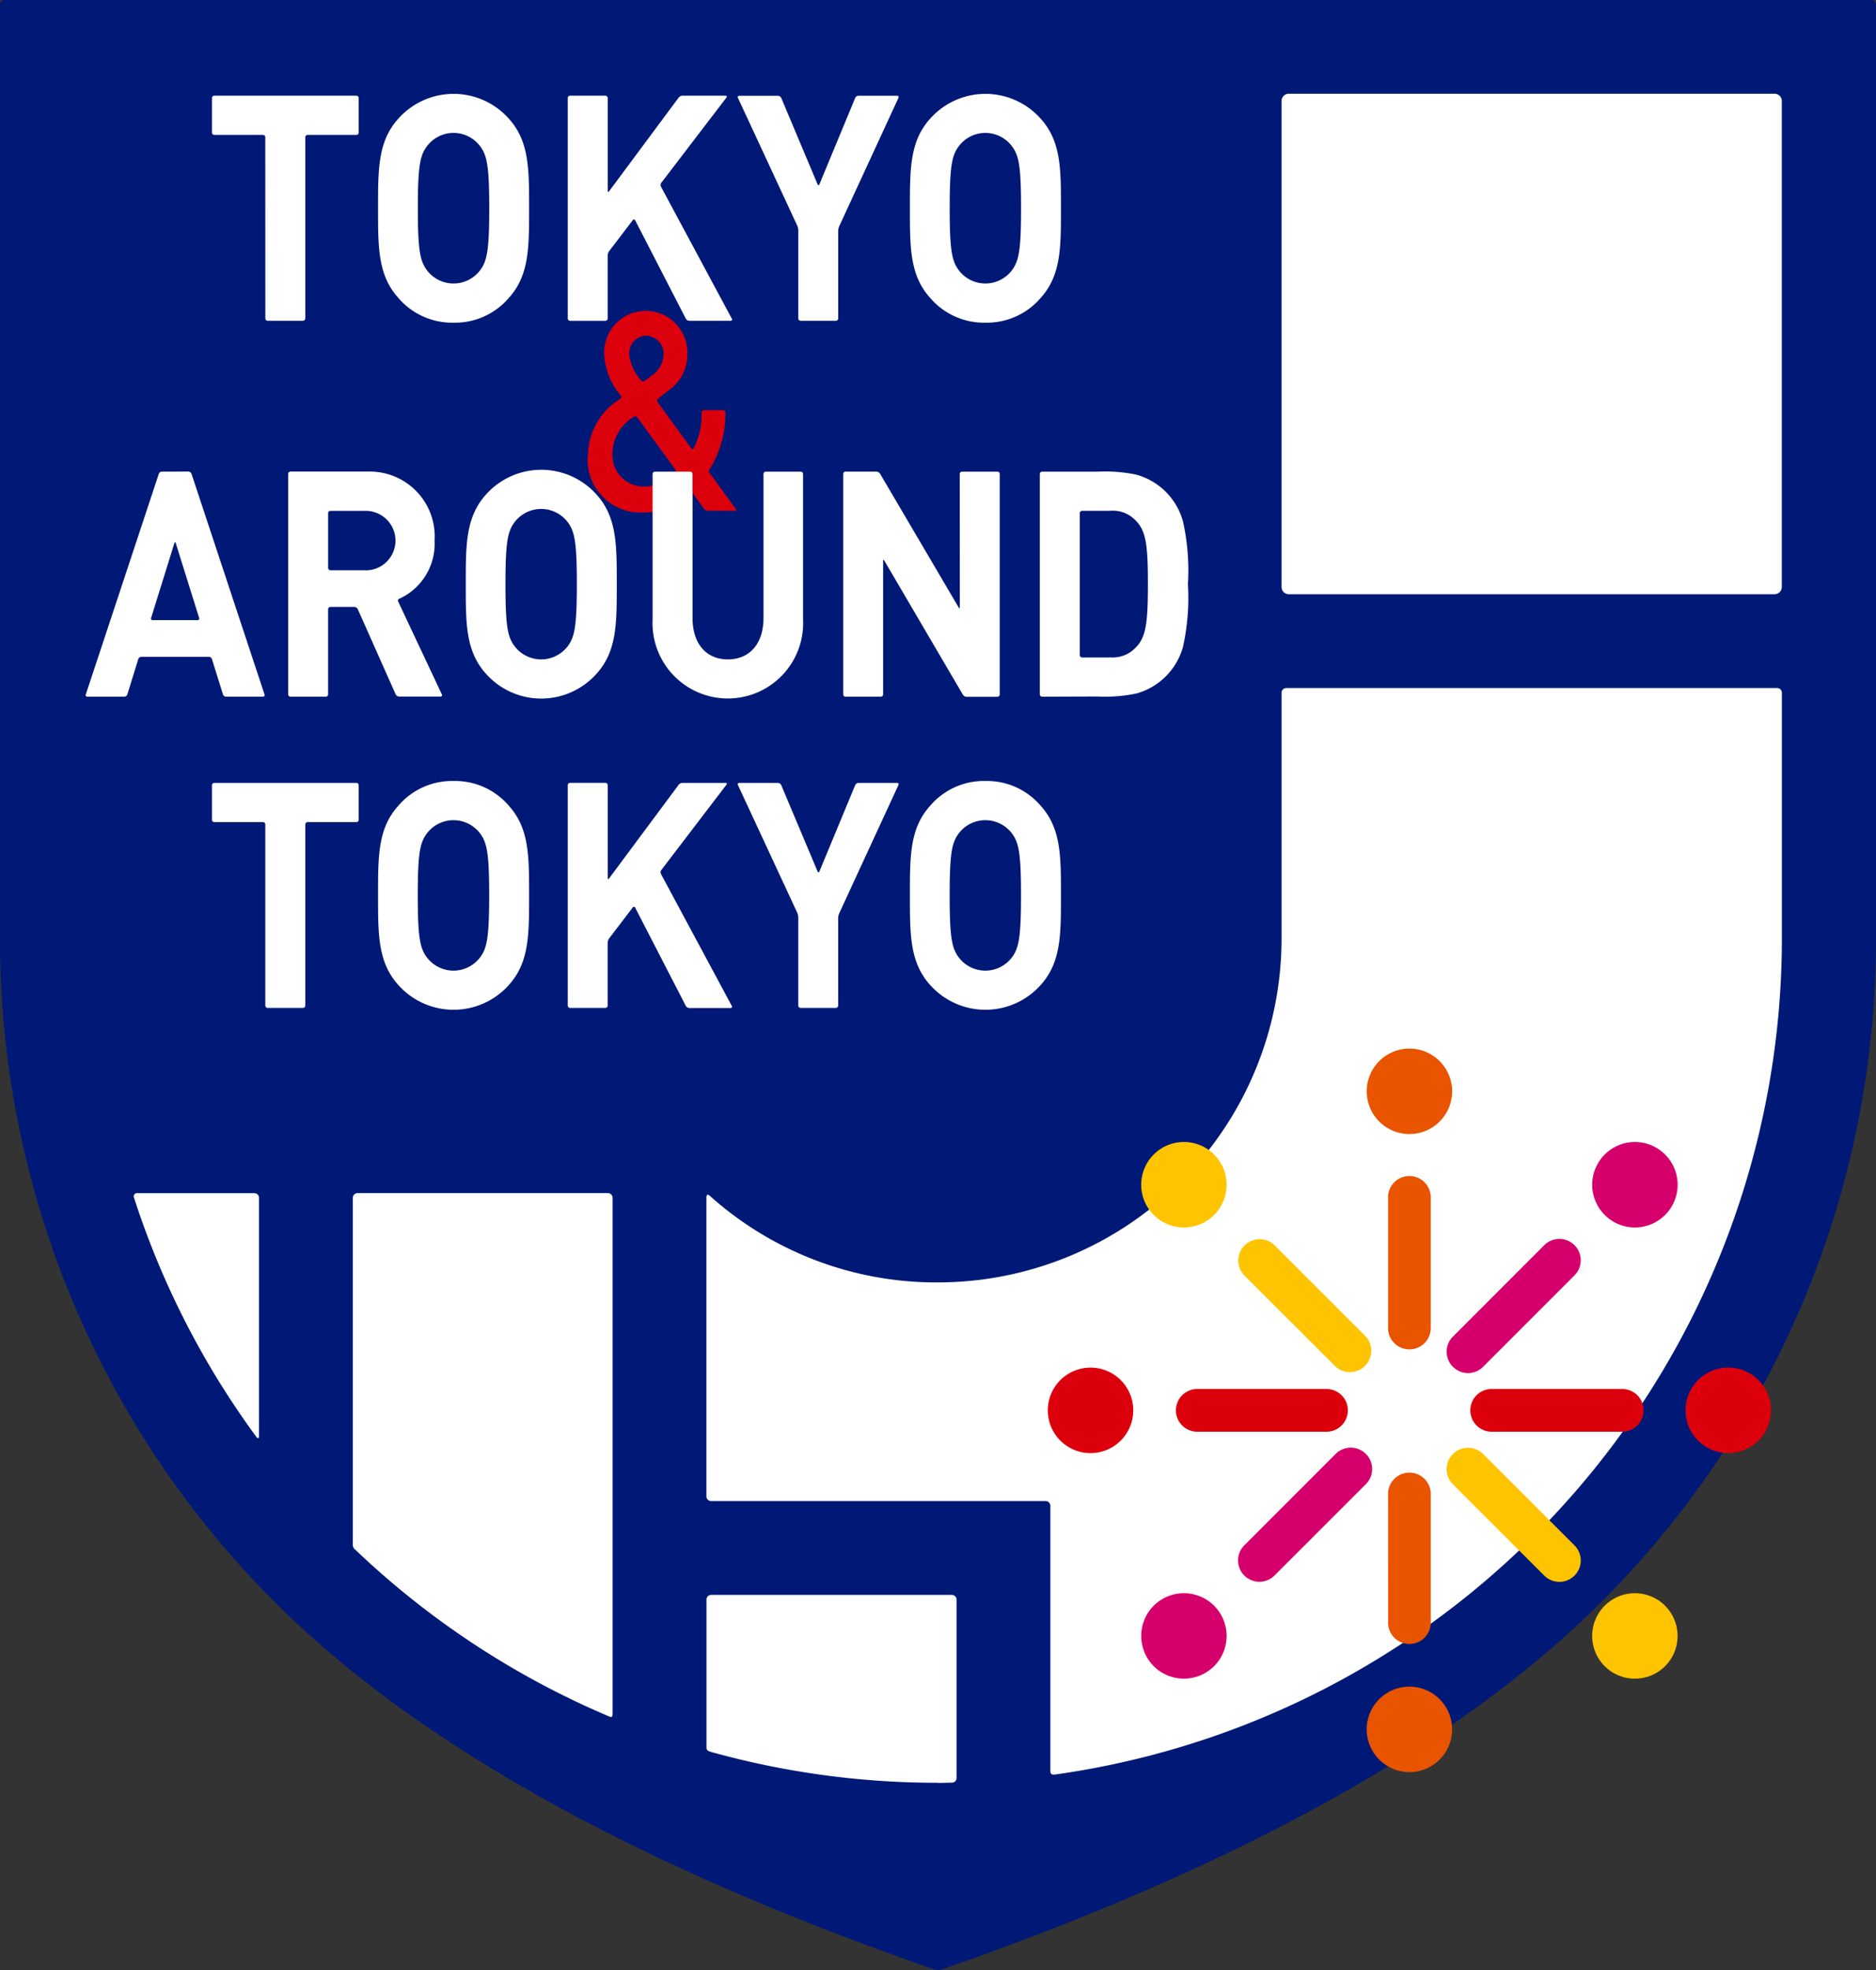 <svg xmlns="http://www.w3.org/2000/svg" xmlns:xlink="http://www.w3.org/1999/xlink" width="91.458" height="96" viewBox="0 0 91.458 96">
  <rect x="0" y="0" width="91.458" height="96" fill="#333333" stroke="none"/>
  <defs>
    <clipPath id="clip-path">
      <rect id="長方形_289" data-name="長方形 289" width="91.458" height="96" fill="none"/>
    </clipPath>
  </defs>
  <g id="グループ_599" data-name="グループ 599" clip-path="url(#clip-path)">
    <path id="パス_11884" data-name="パス 11884" d="M91.458,45.73V.229A.229.229,0,0,0,91.229,0h-91A.229.229,0,0,0,0,.229v45.5A45.586,45.586,0,0,0,13.394,78.064C21.627,86.3,34.161,92.013,45.557,95.972a.53.53,0,0,0,.343,0C57.3,92.013,69.83,86.3,78.064,78.064A45.586,45.586,0,0,0,91.458,45.73" fill="#001976"/>
    <path id="パス_11885" data-name="パス 11885" d="M105.8,64.154V52.187a.23.23,0,0,0-.228-.228H81.637a.229.229,0,0,0-.229.228V64.154A16.768,16.768,0,0,1,64.641,80.921a16.534,16.534,0,0,1-11.09-4.205c-.132-.123-.182-.075-.182.082V91.346a.23.23,0,0,0,.229.229h16.31a.229.229,0,0,1,.228.229v12.9c0,.126.019.228.254.193h0A41.157,41.157,0,0,0,105.8,64.154" transform="translate(-18.93 -18.431)" fill="#fff"/>
    <path id="パス_11886" data-name="パス 11886" d="M10.116,90.318a40.987,40.987,0,0,0,5.964,11.657c.072.1.132.081.132-.045v-11.6a.229.229,0,0,0-.228-.229H10.273a.155.155,0,0,0-.157.216" transform="translate(-3.584 -31.96)" fill="#fff"/>
    <path id="パス_11887" data-name="パス 11887" d="M107.42,81.263a2.082,2.082,0,1,1-2.082-2.08,2.083,2.083,0,0,1,2.082,2.08" transform="translate(-36.626 -28.087)" fill="#e85400"/>
    <path id="パス_11888" data-name="パス 11888" d="M106.949,96.2a1.041,1.041,0,1,1-2.081,0V89.9a1.041,1.041,0,1,1,2.081,0Z" transform="translate(-37.198 -31.521)" fill="#e85400"/>
    <path id="パス_11889" data-name="パス 11889" d="M89.773,86.848a2.082,2.082,0,1,1-2.945,0,2.08,2.08,0,0,1,2.945,0" transform="translate(-30.583 -30.59)" fill="#ffc400"/>
    <path id="パス_11890" data-name="パス 11890" d="M99.767,98.315A1.041,1.041,0,0,1,98.3,99.787L93.84,95.334a1.041,1.041,0,0,1,1.471-1.473Z" transform="translate(-33.178 -33.186)" fill="#ffc400"/>
    <path id="パス_11891" data-name="パス 11891" d="M81.245,103.274a2.083,2.083,0,1,1-2.083,2.083,2.084,2.084,0,0,1,2.083-2.083" transform="translate(-28.08 -36.633)" fill="#dc000c"/>
    <path id="パス_11892" data-name="パス 11892" d="M96.182,104.888a1.041,1.041,0,0,1,0,2.082h-6.3a1.041,1.041,0,0,1,0-2.082Z" transform="translate(-31.513 -37.205)" fill="#dc000c"/>
    <path id="パス_11893" data-name="パス 11893" d="M86.828,120.92a2.082,2.082,0,1,1,0,2.944,2.085,2.085,0,0,1,0-2.944" transform="translate(-30.583 -42.676)" fill="#d6006c"/>
    <path id="パス_11894" data-name="パス 11894" d="M98.295,109.622a1.041,1.041,0,0,1,1.473,1.473l-4.456,4.454a1.04,1.04,0,0,1-1.47-1.473Z" transform="translate(-33.179 -38.776)" fill="#d6006c"/>
    <path id="パス_11895" data-name="パス 11895" d="M103.255,129.448a2.082,2.082,0,1,1,2.082,2.082,2.083,2.083,0,0,1-2.082-2.082" transform="translate(-36.626 -45.179)" fill="#e85400"/>
    <path id="パス_11896" data-name="パス 11896" d="M104.868,112.195a1.041,1.041,0,0,1,2.081,0v6.3a1.04,1.04,0,1,1-2.08,0Z" transform="translate(-37.198 -39.428)" fill="#e85400"/>
    <path id="パス_11897" data-name="パス 11897" d="M120.9,123.865a2.082,2.082,0,1,1,2.944,0,2.082,2.082,0,0,1-2.944,0" transform="translate(-42.669 -42.676)" fill="#ffc400"/>
    <path id="パス_11898" data-name="パス 11898" d="M109.6,111.1a1.041,1.041,0,0,1,1.473-1.473l4.455,4.453a1.041,1.041,0,1,1-1.473,1.472Z" transform="translate(-38.769 -38.776)" fill="#ffc400"/>
    <path id="パス_11899" data-name="パス 11899" d="M129.428,107.439a2.083,2.083,0,1,1,2.082-2.083,2.084,2.084,0,0,1-2.082,2.083" transform="translate(-45.172 -36.633)" fill="#dc000c"/>
    <path id="パス_11900" data-name="パス 11900" d="M112.173,106.969a1.041,1.041,0,1,1,0-2.081h6.3a1.041,1.041,0,1,1,0,2.081Z" transform="translate(-39.42 -37.205)" fill="#dc000c"/>
    <path id="パス_11901" data-name="パス 11901" d="M123.846,89.792a2.082,2.082,0,1,1,0-2.944,2.081,2.081,0,0,1,0,2.944" transform="translate(-42.669 -30.59)" fill="#d6006c"/>
    <path id="パス_11902" data-name="パス 11902" d="M111.074,99.787a1.041,1.041,0,1,1-1.473-1.472l4.454-4.454a1.041,1.041,0,0,1,1.473,1.472Z" transform="translate(-38.769 -33.186)" fill="#d6006c"/>
    <path id="長方形_288" data-name="長方形 288" d="M.354,0h23.68a.355.355,0,0,1,.355.355v23.68a.354.354,0,0,1-.354.354H.354A.354.354,0,0,1,0,24.035V.354A.354.354,0,0,1,.354,0Z" transform="translate(62.477 4.567)" fill="#fff"/>
    <path id="パス_11903" data-name="パス 11903" d="M39.154,115.6c.166.069.166-.034.166-.159V90.325a.229.229,0,0,0-.228-.228H26.885a.229.229,0,0,0-.229.228v16.867a.3.3,0,0,0,.126.286A41.187,41.187,0,0,0,39.154,115.6" transform="translate(-9.455 -31.959)" fill="#fff"/>
    <path id="パス_11904" data-name="パス 11904" d="M64.64,129.6c.233,0,.569-.014.694-.014a.22.22,0,0,0,.229-.228v-8.692a.229.229,0,0,0-.229-.228H53.6a.229.229,0,0,0-.228.228v7.192c0,.126.03.174.229.234v0a41.172,41.172,0,0,0,11.043,1.5" transform="translate(-18.93 -42.721)" fill="#fff"/>
    <path id="パス_11905" data-name="パス 11905" d="M50.326,31.241a.087.087,0,0,0,0,.092l1.3,1.788c.037.051.017.093-.046.093H50.265a.252.252,0,0,1-.182-.093l-.585-.81c-.019-.026-.061-.02-.092.012a3.041,3.041,0,0,1-2.267.973,2.572,2.572,0,0,1-2.715-2.877A3.272,3.272,0,0,1,46,27.758a.116.116,0,0,0,.021-.161,3.316,3.316,0,0,1-.805-1.983,2.028,2.028,0,1,1,4.049.014,2.1,2.1,0,0,1-.9,1.711s-.311.245-.525.416a.122.122,0,0,0-.022.164l1.635,2.245c.038.051.092.053.119,0a3.554,3.554,0,0,0,.392-1.739.124.124,0,0,1,.121-.114h.928a.106.106,0,0,1,.107.114,5.017,5.017,0,0,1-.8,2.813m-1.662.128a.139.139,0,0,0,.014-.174L46.817,28.65a.108.108,0,0,0-.156-.021,2.149,2.149,0,0,0-1.045,1.763,1.532,1.532,0,0,0,1.523,1.642,2.032,2.032,0,0,0,1.524-.665m-1.637-4.5a.111.111,0,0,0,.158.021c.136-.1.31-.242.31-.242a1.286,1.286,0,0,0,.612-1,.879.879,0,0,0-.838-.963.845.845,0,0,0-.826.951,2.206,2.206,0,0,0,.583,1.238" transform="translate(-15.758 -8.325)" fill="#dc000c"/>
    <path id="パス_11906" data-name="パス 11906" d="M25.553,40.421H23.834a.115.115,0,0,1-.114-.115V37.64a.114.114,0,0,1,.114-.114h1.719a1.448,1.448,0,0,1,0,2.9M27.21,41.8a2.95,2.95,0,0,0,1.7-2.828,3.164,3.164,0,0,0-3.235-3.36H21.887a.115.115,0,0,0-.115.114V46.468a.115.115,0,0,0,.115.114h1.718a.114.114,0,0,0,.114-.114V42.322a.114.114,0,0,1,.114-.114H25a.193.193,0,0,1,.161.1l1.854,4.166a.193.193,0,0,0,.161.1H29.2a.067.067,0,0,0,.066-.1l-2.128-4.522a.1.1,0,0,1,.038-.141Z" transform="translate(-7.723 -12.633)" fill="#fff"/>
    <path id="パス_11907" data-name="パス 11907" d="M69.39,42.217c0,.063-.026.07-.058.015L65.5,35.715a.222.222,0,0,0-.172-.1H63.82a.115.115,0,0,0-.114.114V46.468a.114.114,0,0,0,.114.114h1.717a.114.114,0,0,0,.114-.114v-6.5c0-.063.026-.07.058-.016l3.831,6.534a.223.223,0,0,0,.173.1h1.508a.115.115,0,0,0,.115-.114V35.73a.115.115,0,0,0-.115-.114H69.5a.115.115,0,0,0-.114.114Z" transform="translate(-22.597 -12.633)" fill="#fff"/>
    <path id="パス_11908" data-name="パス 11908" d="M18.617,18.08a.114.114,0,0,0,.114.114H20.45a.114.114,0,0,0,.114-.114V9.253a.115.115,0,0,1,.114-.115h2.376a.114.114,0,0,0,.114-.114V7.341a.114.114,0,0,0-.114-.114H16.13a.114.114,0,0,0-.115.114V9.024a.115.115,0,0,0,.115.114H18.5a.115.115,0,0,1,.114.115Z" transform="translate(-5.681 -2.564)" fill="#fff"/>
    <path id="パス_11909" data-name="パス 11909" d="M44.84,15.007a.389.389,0,0,1,.07-.205l1.152-1.509a.067.067,0,0,1,.122.01l2.466,4.789a.208.208,0,0,0,.167.1h2.016a.063.063,0,0,0,.06-.1l-3.454-6.432a.193.193,0,0,1,.015-.191L50.63,7.316c.038-.05.018-.091-.045-.091h-2.1a.255.255,0,0,0-.183.092l-3.392,4.564c-.037.05-.068.04-.068-.023V7.338a.115.115,0,0,0-.114-.114H43.009a.115.115,0,0,0-.115.114V18.08a.115.115,0,0,0,.115.114h1.717a.115.115,0,0,0,.114-.114Z" transform="translate(-15.215 -2.562)" fill="#fff"/>
    <path id="パス_11910" data-name="パス 11910" d="M32.245,18.238a3.447,3.447,0,0,0,2.688-1.2c1.007-1.111.993-2.48.993-4.376s.014-3.261-.993-4.371a3.607,3.607,0,0,0-5.376,0c-1.009,1.11-.994,2.479-.994,4.371s-.014,3.266.994,4.376a3.446,3.446,0,0,0,2.688,1.2M30.993,9.582a1.619,1.619,0,0,1,2.5,0c.378.46.49.969.49,3.079s-.112,2.619-.49,3.081a1.623,1.623,0,0,1-2.5,0c-.378-.463-.491-.969-.491-3.081s.113-2.619.491-3.079" transform="translate(-10.132 -2.515)" fill="#fff"/>
    <path id="パス_11911" data-name="パス 11911" d="M72.426,18.238a3.444,3.444,0,0,0,2.688-1.2c1.007-1.111.994-2.48.994-4.376s.013-3.261-.994-4.371a3.607,3.607,0,0,0-5.376,0c-1.007,1.11-.993,2.479-.993,4.371s-.014,3.266.993,4.376a3.447,3.447,0,0,0,2.688,1.2M71.173,9.582a1.62,1.62,0,0,1,2.5,0c.379.46.49.969.49,3.079s-.112,2.619-.49,3.081a1.624,1.624,0,0,1-2.5,0c-.377-.463-.489-.969-.489-3.081s.112-2.619.489-3.079" transform="translate(-24.385 -2.515)" fill="#fff"/>
    <path id="パス_11912" data-name="パス 11912" d="M11.478,35.612a.169.169,0,0,1,.15.108l3.56,10.752a.078.078,0,0,1-.078.108h-1.8a.166.166,0,0,1-.148-.109l-.538-1.725a.165.165,0,0,0-.148-.109H9.182a.165.165,0,0,0-.148.109L8.5,46.472a.166.166,0,0,1-.148.109h-1.8a.078.078,0,0,1-.078-.108l3.56-10.752a.169.169,0,0,1,.15-.108ZM9.659,42.741a.079.079,0,0,0,.08.109h2.177A.079.079,0,0,0,12,42.741L10.861,39.1c-.019-.059-.049-.059-.068,0Z" transform="translate(-2.292 -12.632)" fill="#fff"/>
    <path id="パス_11913" data-name="パス 11913" d="M58.688,18.079a.115.115,0,0,0,.115.114h1.716a.114.114,0,0,0,.114-.114V13.811a.636.636,0,0,1,.048-.218l2.892-6.264a.067.067,0,0,0-.066-.1H61.621a.185.185,0,0,0-.158.105l-1.746,4.212c-.024.058-.063.058-.088,0L57.855,7.331a.189.189,0,0,0-.159-.1H55.811a.067.067,0,0,0-.066.1l2.895,6.233a.6.6,0,0,1,.048.218Z" transform="translate(-19.77 -2.563)" fill="#fff"/>
    <path id="パス_11914" data-name="パス 11914" d="M50.629,59.209c.039-.05.018-.091-.045-.091h-2.1a.255.255,0,0,0-.182.092l-3.392,4.562c-.037.05-.068.041-.068-.023V59.231a.114.114,0,0,0-.114-.114H43.008a.114.114,0,0,0-.114.114V69.969a.115.115,0,0,0,.114.115h1.717a.115.115,0,0,0,.114-.115V66.9a.4.4,0,0,1,.07-.2l1.152-1.509a.067.067,0,0,1,.122.01l2.467,4.787a.207.207,0,0,0,.166.1h2.016a.063.063,0,0,0,.06-.1l-3.454-6.43a.191.191,0,0,1,.015-.191Z" transform="translate(-15.215 -20.97)" fill="#fff"/>
    <path id="パス_11915" data-name="パス 11915" d="M32.245,58.976a3.445,3.445,0,0,0-2.688,1.2c-1.009,1.109-.994,2.48-.994,4.374s-.014,3.264.994,4.374a3.611,3.611,0,0,0,5.376,0c1.007-1.111.993-2.48.993-4.374s.014-3.265-.993-4.374a3.446,3.446,0,0,0-2.688-1.2m1.245,8.655a1.626,1.626,0,0,1-2.5,0c-.378-.461-.491-.969-.491-3.079s.113-2.62.491-3.08a1.626,1.626,0,0,1,2.5,0c.378.459.49.97.49,3.08s-.112,2.618-.49,3.079" transform="translate(-10.132 -20.92)" fill="#fff"/>
    <path id="パス_11916" data-name="パス 11916" d="M72.426,58.976a3.446,3.446,0,0,0-2.688,1.2c-1.007,1.109-.993,2.48-.993,4.374s-.014,3.264.993,4.374a3.611,3.611,0,0,0,5.376,0c1.007-1.111.994-2.48.994-4.374s.013-3.265-.994-4.374a3.443,3.443,0,0,0-2.688-1.2m1.245,8.655a1.626,1.626,0,0,1-2.5,0c-.377-.461-.489-.969-.489-3.079s.112-2.62.489-3.08a1.626,1.626,0,0,1,2.5,0c.379.459.49.97.49,3.08s-.112,2.618-.49,3.079" transform="translate(-24.385 -20.92)" fill="#fff"/>
    <path id="パス_11917" data-name="パス 11917" d="M16.015,60.917a.114.114,0,0,0,.114.114H18.5a.115.115,0,0,1,.115.114v8.825a.115.115,0,0,0,.114.115H20.45a.116.116,0,0,0,.114-.115V61.146a.114.114,0,0,1,.114-.114h2.375a.115.115,0,0,0,.115-.114V59.235a.115.115,0,0,0-.115-.115H16.129a.115.115,0,0,0-.114.115Z" transform="translate(-5.681 -20.971)" fill="#fff"/>
    <path id="パス_11918" data-name="パス 11918" d="M59.717,63.436c-.025.058-.064.058-.088,0l-1.774-4.21a.188.188,0,0,0-.159-.105H55.81a.067.067,0,0,0-.066.1l2.895,6.23a.609.609,0,0,1,.048.218v4.3a.115.115,0,0,0,.115.115h1.716a.115.115,0,0,0,.114-.115V65.7a.63.63,0,0,1,.048-.218l2.892-6.262a.068.068,0,0,0-.066-.1H61.621a.186.186,0,0,0-.158.106Z" transform="translate(-19.77 -20.971)" fill="#fff"/>
    <path id="パス_11919" data-name="パス 11919" d="M41.556,45.422c1.009-1.11.994-2.479.994-4.374s.014-3.266-.994-4.374a3.611,3.611,0,0,0-5.375,0c-1.007,1.109-.992,2.481-.992,4.374s-.015,3.265.992,4.374a3.608,3.608,0,0,0,5.375,0m-1.442-1.293a1.628,1.628,0,0,1-2.5,0c-.378-.462-.49-.969-.49-3.08s.112-2.619.49-3.08a1.627,1.627,0,0,1,2.5,0c.377.461.49.971.49,3.081s-.113,2.618-.49,3.081" transform="translate(-12.482 -12.583)" fill="#fff"/>
    <path id="パス_11920" data-name="パス 11920" d="M51.251,42.748V35.731a.115.115,0,0,0-.115-.115H49.419a.115.115,0,0,0-.115.115v7.094a3.672,3.672,0,1,0,7.336,0V35.731a.115.115,0,0,0-.115-.115h-1.7a.115.115,0,0,0-.114.115v7.017c0,1.262-.687,2.016-1.737,2.016s-1.722-.754-1.722-2.016" transform="translate(-17.489 -12.633)" fill="#fff"/>
    <path id="パス_11921" data-name="パス 11921" d="M81.955,44.669H80.622a.115.115,0,0,1-.114-.115V37.638a.114.114,0,0,1,.114-.114h1.333a1.526,1.526,0,0,1,1.274.468c.516.514.6,1.217.6,3.1s-.087,2.59-.6,3.1a1.526,1.526,0,0,1-1.274.468m-.579,1.911a7.454,7.454,0,0,0,1.888-.145,3.258,3.258,0,0,0,2.278-2.286A11.026,11.026,0,0,0,85.78,41.1a11.033,11.033,0,0,0-.239-3.053,3.258,3.258,0,0,0-2.278-2.286v0a7.454,7.454,0,0,0-1.888-.145h-2.7a.115.115,0,0,0-.115.114V46.466a.115.115,0,0,0,.115.114Z" transform="translate(-27.867 -12.632)" fill="#fff"/>
  </g>
</svg>
